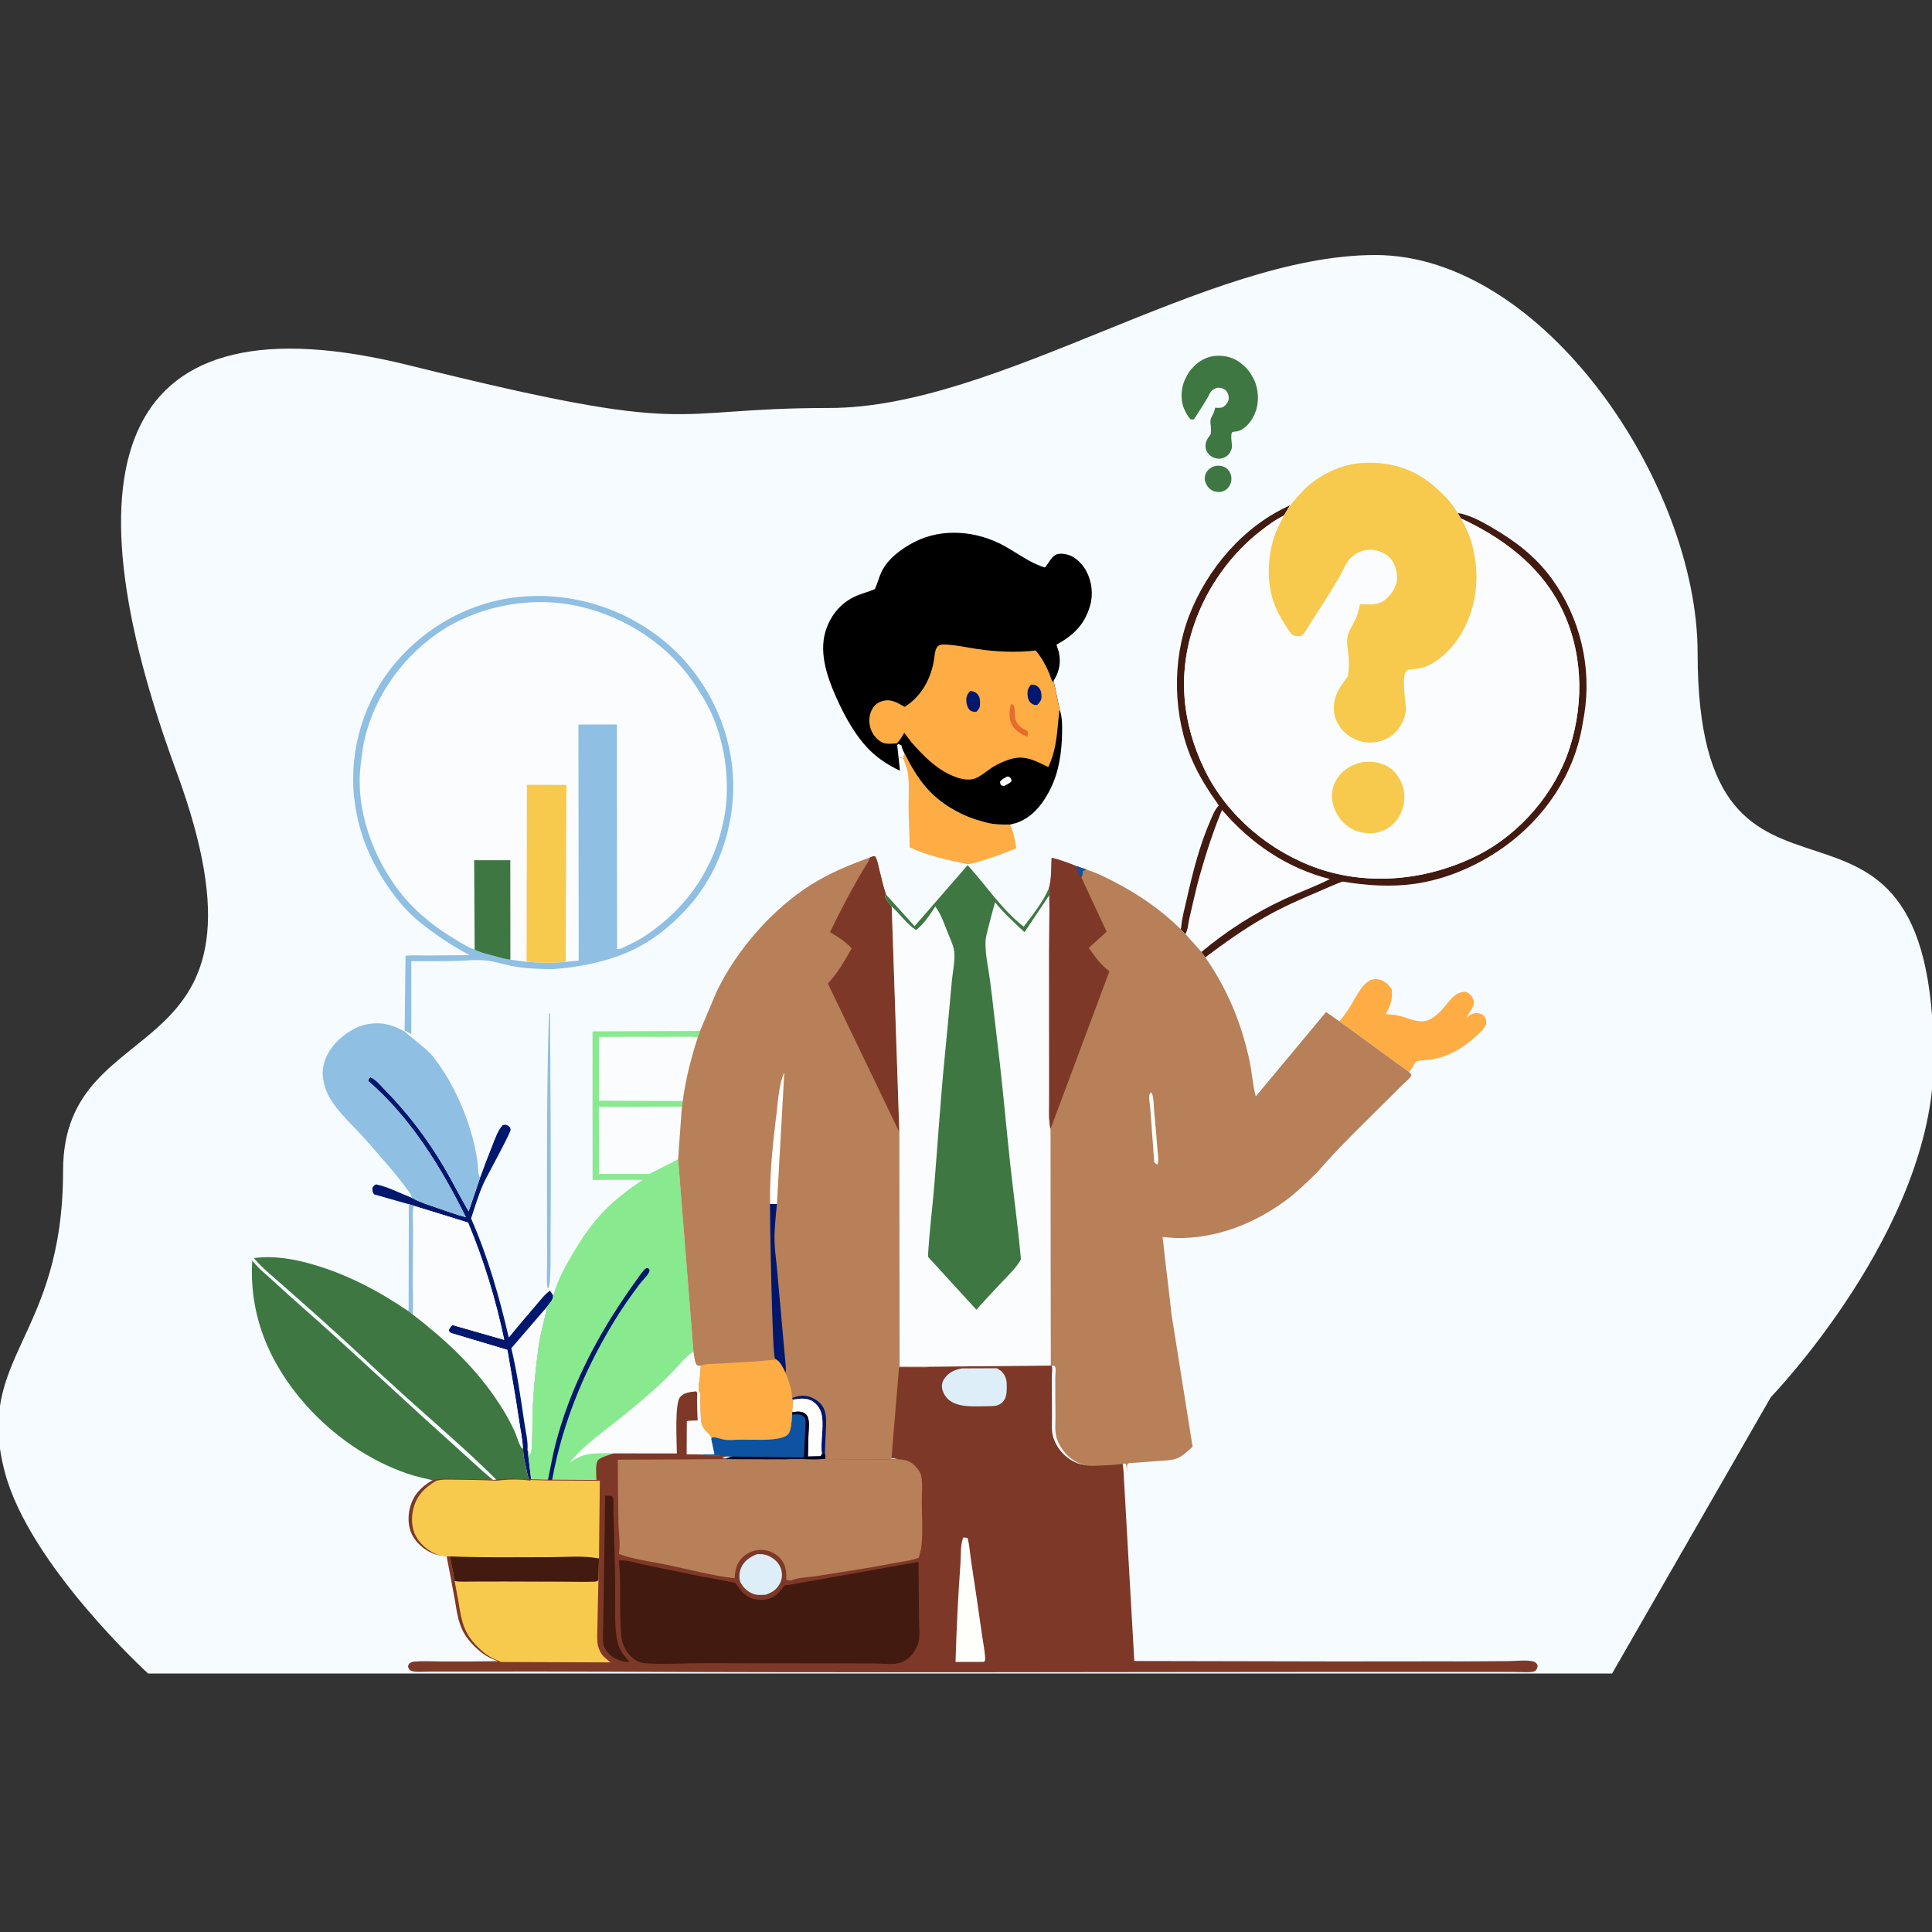<svg width="500" height="500" viewBox="0 0 500 500" fill="none" xmlns="http://www.w3.org/2000/svg">
<rect x="0" y="0" width="500" height="500" fill="#333333" stroke="none"/>
<g clip-path="url(#clip0_1882_9364)">
<path d="M45.633 199.599C16.325 119.858 29.97 75.706 105.895 94.547C181.82 113.388 170.988 105.585 214.609 105.585C258.231 105.585 312.313 66 355.935 66C399.556 66 439.341 125.332 439.341 168.959C439.341 252.315 500.421 187.138 500.421 274.391C500.421 318.018 458.309 361.554 458.309 361.554L417.206 433.111H38.341C38.341 433.111 7.748 405.226 1.293 381.156C-6.765 351.113 16.325 346.565 16.325 302.938C16.325 259.312 74.941 279.34 45.633 199.599Z" fill="#F6FBFF"/>
<path d="M141.889 333.377L141.696 333.352C141.389 331.401 141.586 329.101 141.582 327.112C141.565 322.57 141.561 318.024 141.561 313.483C141.561 296.469 141.511 279.383 142.07 262.381L142.348 262.167C142.423 281.624 142.663 301.103 142.478 320.556C142.457 322.633 142.697 332.376 141.889 333.377Z" fill="#8FBFE2"/>
<path d="M234.038 194.909C235.699 198.156 237.424 201.234 239.846 203.988C243.063 207.651 247.81 210.557 252.428 212.071L255.27 212.878C257.343 213.412 259.295 213.421 261.427 213.383C262.314 215.359 262.684 217.411 263.012 219.535C260.888 220.443 251.788 223.912 250.195 223.593C245.455 222.647 239.766 221.398 235.413 219.274C235.405 215.897 235.17 212.533 235.136 209.161C235.106 206.297 235.367 203.181 234.989 200.351C234.804 198.98 234.278 197.63 233.773 196.352L234.038 194.905V194.909Z" fill="#FEAC44"/>
<path d="M120.577 315.03C114.21 302.183 106.233 289.193 95.258 279.727C95.38 279.202 95.443 279.168 95.842 278.794C97.196 279.21 98.769 281.199 99.791 282.234C105.666 288.209 110.804 295.043 115.043 302.267C117.213 305.963 119.105 309.807 121.288 313.495L124.231 304.837C125.287 301.981 126.351 299.13 127.486 296.308C128.167 294.61 128.861 292.52 130.114 291.174C130.695 291.048 131.073 291.023 131.586 291.397C131.872 291.607 132.112 291.969 132.146 292.314C132.23 293.15 125.96 304.433 125.165 306.203C123.849 309.134 122.932 312.28 121.91 315.324C126.288 325.311 129.202 335.564 131.67 346.165C133.987 343.347 136.317 340.547 138.714 337.801C139.833 336.518 140.939 334.979 142.347 334.025L143.176 335.29C143.167 336.476 142.192 337.397 141.481 338.28C141.477 339.449 141.065 340.622 140.796 341.754C140.27 343.949 139.715 346.173 139.412 348.415C138.638 354.096 138.075 359.718 137.848 365.446C137.722 368.591 137.886 371.753 137.616 374.895C137.553 375.647 137.461 376.118 137.057 376.766L137.019 376.4C136.965 375.971 136.826 375.744 136.561 375.399L137.486 383.015L137.095 383.183C136.582 382.249 136.372 380.887 136.153 379.84C135.825 378.288 135.358 376.568 135.409 374.974L135.32 374.827C135.249 372.514 134.711 370.164 134.378 367.876C133.474 361.669 132.36 355.53 131.313 349.348L116.977 345.067C116.481 344.87 116.321 344.777 116.128 344.281C116.401 343.663 116.57 343.352 117.083 342.914L130.497 346.754C128.315 336.304 125.236 326.266 121.145 316.405L107.095 312.061L105.821 311.657L96.797 309.096C96.326 308.419 96.397 308.184 96.385 307.381C96.725 306.889 96.793 306.771 97.323 306.514C100.409 307.145 103.681 308.878 106.658 310.03C108.504 311.081 110.64 311.741 112.642 312.431C115.279 313.348 117.89 314.281 120.586 315.034L120.577 315.03Z" fill="#00176E"/>
<path d="M132.32 348.936L141.488 338.276C141.483 339.445 141.071 340.619 140.802 341.75C140.276 343.945 139.721 346.169 139.419 348.411C138.645 354.092 138.081 359.714 137.854 365.442C137.728 368.587 137.892 371.749 137.623 374.891C137.56 375.643 137.467 376.114 137.064 376.762L137.026 376.396C136.971 375.967 136.832 375.74 136.568 375.395L136.513 375.185C136.694 373.045 136.021 370.366 135.71 368.247C134.755 361.787 133.851 355.29 132.325 348.936H132.32Z" fill="#FAFCFE"/>
<path d="M346.609 264.307L346.803 264.088C347.892 262.844 348.821 261.452 349.692 260.047C350.983 257.957 352.934 253.504 355.802 253.399C357.219 253.348 358.287 253.887 359.271 254.862C359.645 255.236 359.94 255.678 360.226 256.119C360.268 257.389 360.297 258.445 359.881 259.669L359.772 260.001C359.473 260.867 359.065 261.662 358.636 262.469C359.915 262.528 361.092 262.629 362.341 262.94C364.603 263.508 367.126 264.896 369.498 264.076C370.554 263.71 371.647 262.776 372.471 262.024C374.57 260.106 376.113 256.578 379.233 256.704C379.691 256.721 380.213 257.116 380.524 257.448C380.949 257.907 381.563 258.929 381.449 259.572C381.243 260.783 380.146 262.272 379.498 263.319C380.633 262.549 381.361 261.952 382.812 262.272C383.463 262.415 384.019 262.709 384.334 263.323C384.62 263.882 384.666 264.467 384.666 265.081L383.606 266.666C380.032 270.177 376.18 273.087 371.138 274.059C369.603 274.353 368.018 274.383 366.475 274.66C365.928 275.615 365.419 276.632 364.675 277.452L346.614 264.307H346.609Z" fill="#FEAC44"/>
<path d="M105.808 311.654L107.082 312.057L121.131 316.401C125.223 326.267 128.301 336.3 130.484 346.75L117.069 342.911C116.556 343.348 116.388 343.659 116.114 344.277C116.308 344.769 116.468 344.862 116.964 345.064L131.299 349.345C132.342 355.53 133.457 361.666 134.365 367.872C134.697 370.164 135.235 372.511 135.307 374.824L135.206 374.908C134.453 374.336 133.793 371.838 133.368 370.867C131.951 367.612 130.113 364.559 128.103 361.636C122.283 353.192 114.908 346.414 106.829 340.194L105.602 339.273C105.761 338.844 105.761 338.979 105.753 338.592L105.808 311.649V311.654Z" fill="#FAFCFE"/>
<path d="M105.812 311.652L107.086 312.056C106.594 313.755 106.93 316.295 106.914 318.095C106.872 322.691 106.813 327.287 106.817 331.883C106.821 334.634 106.989 337.455 106.829 340.201L105.602 339.28C105.761 338.851 105.761 338.986 105.753 338.599L105.808 311.657L105.812 311.652Z" fill="#8FBFE2"/>
<path d="M65.279 326.198C66.675 328.103 68.782 329.722 70.506 331.333C75.577 336.059 80.846 340.546 85.977 345.206C96.464 354.726 106.784 364.427 117.343 373.872C120.816 376.976 124.164 380.18 127.747 383.161C124.378 383.031 121.01 382.951 117.637 382.934C116.182 382.926 114.177 382.791 112.801 383.283C110.358 382.711 107.827 382.194 105.451 381.378C95.405 377.943 86.153 371.484 79.126 363.565C69.757 353.006 64.413 340.458 65.279 326.198Z" fill="#3E7742"/>
<path d="M65.707 325.589C71.01 324.895 76.283 325.841 81.376 327.355C90.093 329.95 98.108 334.159 105.602 339.277L106.83 340.198C114.908 346.421 122.284 353.196 128.104 361.64C130.114 364.558 131.951 367.615 133.368 370.87C133.793 371.842 134.453 374.339 135.206 374.911L135.307 374.827L135.395 374.974C135.345 376.564 135.812 378.284 136.14 379.84C136.358 380.887 136.569 382.249 137.082 383.183C134.601 382.779 131.211 382.859 128.709 383.2C121.194 375.647 112.923 368.62 105 361.493C97.868 355.076 90.934 348.44 83.79 342.031C80.127 338.747 76.426 335.505 72.743 332.242C70.346 330.122 67.755 328.053 65.703 325.593L65.707 325.589Z" fill="#3E7742"/>
<path d="M315.429 208.437C312.809 204.754 310.429 201.066 308.6 196.907C303.571 185.464 303.259 170.944 307.763 159.287C312.448 147.164 321.918 136.058 333.907 130.764L332.292 133.426C330.051 134.515 328.099 135.986 326.14 137.509C318.427 143.501 312.338 152.143 309.138 161.365C304.66 174.258 305.879 187.151 311.821 199.329C317.595 211.154 328.722 220.481 341.102 224.749C354.621 229.408 369.735 227.705 382.375 221.364C393.376 215.843 402.531 205.166 406.269 193.425C410.13 181.306 409.583 167.714 403.59 156.411C398.056 145.97 388.561 139.018 378.015 134.14L377.228 132.749C380.336 133.257 383.275 134.876 385.967 136.436C392.123 140.002 397.43 144.018 401.652 149.838C408.96 159.91 412.001 172.714 409.991 184.993L409.52 187.664C407.375 200.494 399.726 211.717 389.234 219.198C382.481 224.013 374.39 227.562 366.131 228.731C359.987 229.602 353.671 229.177 347.573 228.168L347.452 228.147C345.332 228.9 343.335 229.85 341.266 230.725C336.48 232.747 331.724 234.858 327.208 237.436C321.821 240.51 316.88 244.055 311.922 247.76L310.913 246.385L306.754 241.759L305.534 240.455C305.677 240.106 305.673 240.211 305.698 239.904C305.892 237.516 306.561 235.216 307.082 232.882C308.634 225.985 310.379 218.95 313.209 212.453C313.827 211.032 314.336 209.568 315.433 208.441L315.429 208.437Z" fill="#421A10"/>
<path d="M316.257 209.602C323.637 218.26 333.049 224.677 344.171 227.503C340.441 229.412 336.35 230.876 332.527 232.642C324.769 236.221 317.447 240.905 310.917 246.38L306.758 241.755C307.49 240.573 307.481 239.051 307.797 237.709C308.684 233.967 309.47 230.207 310.517 226.502C312.111 220.867 314.008 215.001 316.257 209.598V209.602Z" fill="#FAFCFE"/>
<path d="M153.346 266.914L181.171 266.817L180.612 268.47C178.884 273.802 177.442 279.374 176.718 284.933L176.491 286.422L175.511 300.005L179.481 349.819C179.645 350.702 179.805 352.897 180.465 353.381L181.386 353.448C181.352 354.638 181.256 355.782 181.092 356.963C180.936 358.069 180.583 359.226 181.016 360.294C179.574 360.441 177.967 360.563 176.933 361.72C175.415 363.41 176.062 373.713 176.062 376.358L159.725 376.341C158.741 376.694 156.067 377.375 155.57 378.225C154.927 379.327 155.234 381.904 155.238 383.221L142.862 383.145H141.782L137.48 383.01L136.555 375.395C136.82 375.74 136.958 375.967 137.013 376.396L137.051 376.761C137.459 376.114 137.547 375.643 137.61 374.89C137.875 371.753 137.715 368.587 137.841 365.441C138.073 359.714 138.632 354.091 139.406 348.41C139.713 346.173 140.264 343.944 140.789 341.749C141.063 340.614 141.471 339.445 141.475 338.276C142.185 337.393 143.161 336.472 143.169 335.286C144.246 331.552 146.037 328.129 148.01 324.798C149.965 321.497 152.055 318.238 154.561 315.324C157.892 311.447 162.105 308.121 166.352 305.332L153.354 305.362L153.342 266.914H153.346Z" fill="#89E98F"/>
<path d="M141.781 383.141C142.475 379.886 143.005 376.606 143.859 373.385C147.429 359.89 153.652 347.447 161.478 335.933C162.635 334.226 163.799 332.523 165.015 330.858C165.692 329.928 166.331 328.911 167.227 328.188H167.752C167.933 328.457 168.173 328.616 168.076 328.961C167.799 329.958 166.356 331.236 165.683 332.132C163.854 334.579 162.025 337.09 160.376 339.663C151.911 352.893 145.637 367.64 142.862 383.145H141.781V383.141Z" fill="#00176E"/>
<path d="M154.977 286.485L176.494 286.422L175.515 300.005L168.055 303.819L155.023 303.81L154.981 286.489L154.977 286.485Z" fill="#FAFCFE"/>
<path d="M147.438 378.514C150.587 374.583 154.616 371.681 158.543 368.586C162.147 365.748 165.81 362.77 169.22 359.705C170.944 358.157 172.643 356.538 174.233 354.856C175.814 353.178 177.517 351.021 179.485 349.818C179.649 350.701 179.809 352.897 180.469 353.38L181.39 353.447C181.356 354.637 181.26 355.781 181.096 356.963C180.94 358.069 180.587 359.225 181.02 360.293C179.578 360.441 177.971 360.563 176.937 361.719C175.419 363.409 176.066 373.712 176.066 376.357L159.729 376.34L159.351 376.244C158.455 376.033 157.383 376.117 156.458 376.117C154.397 376.117 152.236 376.126 150.293 376.904C149.305 377.299 148.354 377.955 147.446 378.514H147.438Z" fill="#FAFCFE"/>
<path d="M155.034 268.378C160.627 268.277 166.241 268.349 171.838 268.332C173.714 268.328 175.593 268.319 177.469 268.319C178.499 268.319 179.605 268.214 180.602 268.471C178.873 273.803 177.431 279.375 176.708 284.934L154.992 284.862L155.034 268.378Z" fill="#FAFCFE"/>
<path d="M226.412 152.45C227.093 151.033 227.438 149.498 228.094 148.085C229.688 144.645 233.3 141.991 236.589 140.297C243.96 136.495 252.993 137.399 260.096 141.382C263.254 143.152 266.651 145.688 270.1 146.764L270.419 146.861C271.374 145.835 271.925 144.283 273.199 143.585C274.086 143.102 275.629 143.333 276.559 143.623C278.468 144.22 280.255 146.108 281.172 147.866C282.589 150.578 282.967 153.879 282.097 156.823C280.65 161.701 277.778 164.455 273.413 166.844L274.044 168.82C274.62 171.465 274.124 173.925 272.673 176.179L273.031 177.84L274.225 183.58C274.927 185.649 274.902 187.517 274.868 189.674C274.793 194.514 274.086 199.64 271.921 204.026C269.999 207.92 267.265 211.553 262.985 213L261.433 213.382C259.301 213.42 257.35 213.412 255.276 212.878L252.434 212.07C247.817 210.557 243.069 207.651 239.852 203.988C237.43 201.234 235.706 198.156 234.045 194.909L233.78 196.356C233.372 196.112 232.985 196.024 232.531 195.902L232.909 199.468C230.062 198.101 227.501 196.511 225.226 194.291C221.438 190.603 218.565 185.309 216.433 180.523C213.927 174.893 211.631 168.215 214.07 162.143C215.521 158.53 218.086 155.721 221.694 154.186C223.237 153.53 224.869 153.135 226.421 152.454L226.412 152.45Z" fill="black"/>
<path d="M232.532 195.903L232.195 192.787L232.515 192.572L233.255 192.833C233.423 193.603 233.68 194.212 234.046 194.91L233.781 196.357C233.373 196.113 232.986 196.025 232.532 195.903Z" fill="#FEFEFB"/>
<path d="M260.668 200.956L261.202 201.028C261.656 201.486 261.707 201.511 261.808 202.142C261.198 202.781 260.592 203.063 259.798 203.429L259.381 203.328C258.873 203.13 258.906 202.823 258.797 202.356C259.205 201.667 259.987 201.339 260.668 200.96V200.956Z" fill="#FEFEFB"/>
<path d="M234.159 182.93L234.348 182.804L234.66 182.589C238.608 179.885 240.837 175.672 241.678 171.021C241.855 170.054 241.905 168.212 242.536 167.459C243.019 166.879 243.549 166.786 244.273 166.799C247.094 166.841 250.034 167.531 252.826 167.947C257.813 168.691 263.023 168.944 268.04 168.338C269.407 169.978 270.588 172.009 271.421 173.973C271.783 174.822 271.98 175.68 272.43 176.496L272.657 176.189L273.015 177.85L274.209 183.59L274.18 183.813C273.54 189.069 273.625 193.577 271.291 198.518C267.758 196.807 265.038 195.217 261.06 196.605C259.693 197.08 258.377 197.652 257.132 198.397C255.635 199.292 253.49 201.26 251.842 201.626C249.828 202.072 247.582 201.302 245.778 200.444C241.783 198.544 238.802 195.377 235.892 192.122L234.025 189.65C233.469 190.663 232.906 191.487 232.157 192.362C231.144 192.455 229.479 192.635 228.516 192.232C227.099 191.639 225.909 190.201 225.391 188.779C224.819 187.211 224.828 185.356 225.56 183.838C226.148 182.615 227.019 181.824 228.327 181.445C230.66 180.773 232.195 181.887 234.155 182.938L234.159 182.93Z" fill="#FEAC44"/>
<path d="M261.681 182.15L262.039 182.289C262.888 182.781 262.489 185.094 262.775 186.065C263.275 187.768 264.373 188.378 265.84 189.177C266.147 189.779 265.996 190.006 265.87 190.657C264.246 189.997 262.636 189.064 261.812 187.445C261.076 185.998 261.177 183.673 261.681 182.155V182.15Z" fill="#E56D2B"/>
<path d="M266.839 177.176C267.427 177.209 268.037 177.243 268.508 177.638C269.286 178.294 269.467 179.005 269.534 180.002C269.61 181.145 269.198 181.6 268.462 182.445C267.861 182.491 267.465 182.432 266.969 182.062C266.221 181.503 265.985 180.721 265.926 179.821C265.855 178.702 266.09 178 266.843 177.18L266.839 177.176Z" fill="#00176E"/>
<path d="M251.062 178.808C251.663 178.879 252.416 179.06 252.853 179.514C253.479 180.157 253.631 180.881 253.643 181.747C253.669 183.017 253.517 183.341 252.664 184.232C252.083 184.207 251.57 184.215 251.083 183.85C250.448 183.37 250.132 182.218 250.082 181.469C250.002 180.33 250.342 179.661 251.062 178.812V178.808Z" fill="#00176E"/>
<path d="M333.906 130.759C335.302 129.14 336.698 127.391 338.292 125.974C341.925 122.744 346.934 120.301 351.824 119.876C358.986 119.254 365.596 121.02 371.109 125.784C373.275 127.656 375.865 130.217 377.223 132.744L378.01 134.136C388.556 139.014 398.052 145.965 403.586 156.406C409.578 167.71 410.125 181.301 406.264 193.42C402.526 205.161 393.371 215.838 382.371 221.359C369.734 227.701 354.616 229.408 341.097 224.745C328.713 220.476 317.59 211.149 311.816 199.324C305.87 187.146 304.655 174.253 309.133 161.36C312.338 152.138 318.427 143.497 326.135 137.504C328.094 135.982 330.046 134.51 332.287 133.421L333.902 130.759H333.906Z" fill="#FAFCFE"/>
<path d="M352.455 197.248C353.893 197.122 355.592 197.055 356.976 197.492L357.291 197.601C357.972 197.824 358.612 198.068 359.234 198.43C361.143 199.548 362.733 201.971 363.212 204.094C363.826 206.811 363.296 209.569 361.728 211.882C360.357 213.905 358.237 215.175 355.861 215.57C353.734 215.768 351.606 215.507 349.722 214.447C347.199 213.026 345.534 210.507 344.878 207.723C344.402 205.709 344.844 203.442 345.916 201.693C347.422 199.237 349.713 197.938 352.451 197.248H352.455Z" fill="#F7CA4D"/>
<path d="M333.907 130.759C335.303 129.14 336.699 127.391 338.293 125.974C341.926 122.744 346.934 120.301 351.825 119.876C358.986 119.254 365.597 121.02 371.11 125.784C373.275 127.656 375.866 130.217 377.224 132.744L378.01 134.136C380.033 137.311 381.084 140.608 381.69 144.296C382.939 151.924 381.383 159.825 376.774 166.095C374.676 168.95 371.286 172.05 367.741 172.895C366.665 173.151 365.5 173.097 364.445 173.362C362.241 173.917 363.982 181.991 363.831 183.82C363.713 185.241 363.12 186.692 362.392 187.907C361.047 190.153 358.889 191.507 356.345 192.024C353.831 192.533 351.059 191.852 348.991 190.372C347.111 189.03 345.61 186.86 345.294 184.547C344.76 180.603 346.573 177.983 348.831 175.018C349.079 173.353 349.159 171.646 349.024 169.964C348.898 168.387 348.414 166.364 348.73 164.825C349.07 163.16 350.298 161.44 350.98 159.88C351.455 158.787 351.69 157.517 351.972 156.356C354.066 156.411 356.337 156.73 358.145 155.46C359.71 154.367 361.257 152.243 361.505 150.313C361.745 148.429 361.139 146.02 359.899 144.582C358.692 143.177 356.707 142.365 354.878 142.273C352.826 142.168 350.858 143.059 349.432 144.531C348.271 145.73 347.615 147.605 346.779 149.052C344.546 152.916 342.09 156.747 339.659 160.49C338.776 161.848 337.981 163.509 336.796 164.598C336.119 164.594 335.181 164.728 334.609 164.35C333.965 163.921 333.419 162.958 332.986 162.315C331.186 159.623 329.605 156.617 328.945 153.421L328.869 153.051C327.902 148.408 328.318 143.03 329.891 138.556C330.513 136.785 331.472 135.107 332.292 133.421L333.907 130.759Z" fill="#F7CA4D"/>
<path d="M314.645 120.564C315.174 120.518 315.799 120.493 316.307 120.654L316.423 120.694C316.674 120.776 316.909 120.866 317.138 120.999C317.84 121.41 318.424 122.301 318.6 123.081C318.826 124.08 318.631 125.094 318.055 125.945C317.55 126.689 316.771 127.156 315.898 127.301C315.115 127.374 314.333 127.278 313.64 126.888C312.712 126.365 312.1 125.439 311.859 124.416C311.684 123.675 311.847 122.842 312.241 122.198C312.794 121.295 313.637 120.818 314.644 120.564H314.645Z" fill="#3E7742"/>
<path d="M307.832 96.117C308.345 95.522 308.858 94.879 309.444 94.358C310.78 93.17 312.622 92.272 314.42 92.115C317.053 91.887 319.484 92.536 321.511 94.288C322.307 94.976 323.259 95.918 323.759 96.847L324.048 97.359C324.792 98.526 325.178 99.738 325.401 101.094C325.86 103.899 325.288 106.804 323.593 109.11C322.822 110.16 321.576 111.299 320.272 111.61C319.876 111.704 319.448 111.684 319.06 111.782C318.25 111.986 318.89 114.954 318.834 115.627C318.791 116.15 318.573 116.683 318.305 117.13C317.811 117.955 317.018 118.453 316.082 118.644C315.157 118.831 314.139 118.58 313.378 118.036C312.687 117.543 312.135 116.745 312.019 115.894C311.822 114.444 312.489 113.481 313.319 112.391C313.41 111.778 313.44 111.151 313.39 110.532C313.344 109.952 313.166 109.209 313.282 108.643C313.407 108.03 313.859 107.398 314.109 106.824C314.284 106.422 314.37 105.955 314.474 105.529C315.244 105.549 316.079 105.666 316.744 105.199C317.319 104.797 317.888 104.017 317.979 103.307C318.067 102.614 317.845 101.728 317.389 101.199C316.945 100.683 316.215 100.385 315.542 100.351C314.788 100.312 314.064 100.64 313.54 101.181C313.113 101.622 312.872 102.311 312.564 102.843C311.743 104.264 310.84 105.673 309.947 107.049C309.622 107.548 309.33 108.159 308.894 108.559C308.645 108.558 308.3 108.607 308.09 108.468C307.853 108.31 307.652 107.956 307.493 107.72C306.831 106.73 306.25 105.625 306.007 104.449L305.979 104.313C305.624 102.606 305.777 100.629 306.355 98.984C306.584 98.333 306.936 97.716 307.238 97.096L307.832 96.117Z" fill="#3E7742"/>
<path d="M108.464 238.504C112.581 241.835 116.841 244.694 121.521 247.184C118.01 247.221 114.502 247.264 110.995 247.276C109.019 247.285 106.912 247.146 104.953 247.364L104.716 266.691L106.441 267.638L106.45 258.186L106.441 248.74C110.159 248.735 113.88 248.773 117.593 248.698C120.436 248.639 123.607 248.235 126.407 248.655L126.744 248.71C128.703 249.021 130.591 249.648 132.547 250.018C136.003 250.674 139.502 250.779 143.009 250.825C149.742 250.338 156.996 248.933 163.165 246.124C169.115 243.416 174.397 239.051 178.652 234.135C186.709 224.829 190.599 211.991 189.615 199.77C188.576 186.886 182.189 174.514 172.269 166.217C161.865 157.517 148.232 153.198 134.729 154.443C121.988 155.616 110.276 162.025 102.106 171.819C94.28 181.192 90.386 193.892 91.618 206.045C92.497 214.699 95.571 222.415 100.466 229.543C102.724 232.831 105.348 235.985 108.464 238.504Z" fill="#8FBFE2"/>
<path d="M112.127 273.516C110.436 271.376 106.782 268.849 104.784 266.998C103.716 266.431 102.678 265.85 101.517 265.493L101.197 265.392C97.867 264.358 94.376 264.786 91.324 266.422L90.209 267.112L89.923 267.301C86.879 269.353 84.343 272.398 83.662 276.086C83.388 277.562 83.519 279.046 83.885 280.489L83.96 280.804C85.34 286.25 91.109 290.875 94.675 294.992C98.531 299.445 102.673 303.932 106.063 308.756C106.332 309.134 106.483 309.584 106.643 310.017C108.489 311.069 110.625 311.725 112.627 312.418C115.268 313.335 117.879 314.269 120.57 315.021C114.2 302.175 106.227 289.181 95.251 279.719C95.373 279.193 95.436 279.156 95.836 278.785C97.194 279.202 98.767 281.191 99.784 282.225C105.659 288.201 110.793 295.034 115.036 302.259C117.206 305.955 119.094 309.799 121.281 313.486L124.225 304.828C123.665 303.844 123.741 302.233 123.619 301.111C123.472 299.719 123.211 298.361 122.917 296.994C121.184 288.954 117.24 279.988 112.127 273.516Z" fill="#8FBFE2"/>
<path d="M122.852 245.783C121.384 245.308 119.841 244.316 118.512 243.538C112.928 240.27 107.768 236.25 103.735 231.166C96.544 222.1 91.897 209.505 93.353 197.819L93.895 193.685C95.892 181.772 103.268 170.914 113.1 164.001C122.843 157.147 136.153 154.405 147.847 156.516C160.278 158.757 172.14 166.007 179.314 176.427C181.215 179.186 182.944 181.94 184.293 185.018C187.813 193.042 189.033 203.059 187.414 211.65C185 224.446 178.078 234.652 167.317 241.965C165.58 243.146 163.701 244.114 161.8 244.993C161.094 245.321 160.471 245.741 159.697 245.598L159.655 187.495L149.693 187.516L149.773 248.588L146.409 248.924C142.999 249.278 139.706 249.156 136.3 248.916L132.107 248.373C130.652 248.256 129.214 247.751 127.805 247.381C126.123 246.935 124.424 246.578 122.86 245.792L122.852 245.783Z" fill="#FAFCFE"/>
<path d="M122.711 222.621L132.063 222.629L132.088 248.365C130.633 248.247 129.195 247.743 127.787 247.373C126.105 246.927 124.406 246.569 122.841 245.783L122.711 222.621Z" fill="#3E7742"/>
<path d="M136.357 203.097L146.588 203.143L146.39 248.916C142.98 249.27 139.687 249.148 136.281 248.908L136.357 203.093V203.097Z" fill="#F7CA4D"/>
<path d="M271.08 353.212L272.098 353.33C272.481 353.977 272.207 355.508 272.207 356.299C272.203 359.616 272.241 362.934 272.258 366.256C272.266 367.993 272.048 370.049 272.51 371.715C273.435 375.024 276.194 377.942 279.512 378.893C280.79 379.259 282.27 379.133 283.582 379.086C285.832 379.002 288.12 378.914 290.34 378.544C290.756 379.137 290.63 379.957 290.756 380.672L293.553 429.868L346.088 429.973L374.54 429.948C379.839 429.998 385.141 429.91 390.44 429.893C392.256 429.889 395.263 429.494 396.966 430.036C397.483 430.2 397.732 430.566 397.933 431.045C397.891 431.68 397.778 431.895 397.378 432.387C397.097 432.526 396.886 432.639 396.567 432.681C395.187 432.866 393.522 432.702 392.113 432.702C388.863 432.702 385.612 432.698 382.362 432.694C371.403 432.673 360.444 432.685 349.49 432.69C285.874 432.698 222.246 432.954 158.634 432.635C146.027 432.572 133.416 432.589 120.809 432.601C117.554 432.601 114.299 432.61 111.045 432.605C109.796 432.605 108.021 432.807 106.831 432.534C106.352 432.42 105.99 432.21 105.754 431.756C105.477 431.226 105.641 431.029 105.885 430.558C106.347 430.2 106.688 430.066 107.272 430.015C109.665 429.813 112.205 429.986 114.623 429.99C119.333 429.998 124.038 429.99 128.744 429.914C128.458 429.742 128.567 429.792 128.29 429.683C127.104 429.208 126.006 428.716 124.976 427.955C122.979 426.47 120.918 424.334 119.791 422.101C118.526 419.599 118.185 416.832 117.722 414.103C117.432 412.383 117.049 410.688 116.78 408.964L115.552 402.593C113.643 402.732 111.894 402.147 110.296 401.126C108.315 399.856 106.52 397.774 106.007 395.44L105.952 395.167C105.599 393.581 105.696 391.693 106.112 390.121C106.987 386.807 109.039 384.751 111.915 383.081C113.29 382.589 115.292 382.728 116.751 382.732C120.123 382.749 123.492 382.829 126.86 382.959L127.827 382.989C130.329 382.648 133.719 382.568 136.2 382.972L136.591 382.804L140.893 382.934H141.974L154.349 383.014C154.341 381.702 154.034 379.12 154.682 378.018C155.178 377.169 157.852 376.483 158.836 376.134L175.173 376.151C175.173 373.506 174.526 363.203 176.044 361.513C177.078 360.357 178.689 360.235 180.127 360.087C180.211 360.18 180.333 360.251 180.383 360.369C180.501 360.651 180.383 361.786 180.383 362.139C180.383 363.918 180.476 365.676 180.539 367.451C180.686 368.275 180.926 368.964 181.426 369.65C182.171 370.663 183.155 370.949 183.222 372.303L184.055 376.235L180.682 376.21C181.754 376.706 183.659 376.281 184.921 376.504C186.115 376.715 187.431 376.723 188.642 376.757C188.033 376.912 187.423 377.001 186.927 377.417L202.486 377.446C208.962 377.762 215.497 377.535 221.981 377.547C224.155 377.547 226.325 377.556 228.499 377.556C229.668 377.556 230.984 377.665 232.132 377.501C231.485 377.299 230.513 377.404 229.824 377.387L231.792 353.653C233.524 353.679 235.257 353.67 236.989 353.67C237.843 353.67 238.865 353.792 239.668 353.506L271.076 353.216L271.08 353.212Z" fill="#7E3827"/>
<path d="M177.754 367.766C179.007 367.619 180.163 367.577 181.42 367.657C181.568 368.481 181.807 369.171 182.308 369.856C183.052 370.87 184.036 371.156 184.103 372.51L184.936 376.442L181.563 376.416L177.703 376.379L177.754 367.766Z" fill="#FAFCFE"/>
<path d="M195.881 402.223C196.987 402.177 197.832 402.194 198.871 402.656C200.338 403.308 201.587 404.414 202.104 405.97C202.516 407.219 202.466 408.586 201.869 409.751C201.032 411.382 199.787 412.169 198.093 412.724C197.197 412.74 196.049 412.871 195.195 412.589C193.715 412.101 192.289 410.936 191.633 409.502C191.162 408.468 191.356 406.815 191.781 405.789C192.533 403.956 194.131 402.934 195.885 402.223H195.881Z" fill="#DDEEF9"/>
<path d="M156.595 387.068L158.294 387.156C158.395 387.265 158.542 387.349 158.601 387.484C158.908 388.157 158.711 390.495 158.74 391.323C158.975 397.816 159.139 404.309 159.203 410.806C159.245 415.011 158.946 419.599 159.585 423.754L159.636 424.069C160.014 426.542 161.154 428.186 162.84 429.956L162.554 430.154C160.737 429.935 159.039 429.464 157.71 428.135C157.037 427.462 156.322 426.453 156.162 425.494C155.965 424.283 156.078 422.87 156.091 421.634C156.12 419.317 156.183 417 156.213 414.683C156.326 405.474 156.524 396.273 156.595 387.063V387.068Z" fill="#421A10"/>
<path d="M249.056 354.134L258.05 354.101L259.026 354.765C259.964 355.543 260.51 356.842 260.531 358.049C260.561 359.626 260.679 361.683 259.484 362.839C258.37 363.915 257.449 363.89 256.007 363.911C253.063 363.911 249.043 364.336 246.419 362.868C245.153 362.162 244.224 360.989 243.879 359.584C243.635 358.596 243.816 357.62 244.4 356.783C245.553 355.131 247.138 354.437 249.051 354.13L249.056 354.134Z" fill="#DDEEF9"/>
<path d="M249.324 397.885L250.38 398.011L250.502 398.419C250.943 400.177 251.044 402.187 251.326 403.991C252.318 410.353 253.223 416.703 254.139 423.074C254.286 424.1 255.178 429.066 254.909 429.747C254.858 429.873 254.753 429.974 254.673 430.088L252.537 430.109H247.289C247.541 421.619 247.945 413.099 248.567 404.621C248.71 402.712 248.488 399.567 249.324 397.885Z" fill="#FEFEFB"/>
<path d="M154.871 408.97C154.799 412.86 154.665 416.749 154.623 420.635C154.606 422.254 154.425 424.121 154.724 425.71C154.938 426.846 155.518 427.96 156.309 428.801L157.449 429.768L158.016 430.227L129.636 430.122C129.35 429.949 129.459 430 129.181 429.89C127.996 429.415 126.898 428.923 125.868 428.162C123.87 426.678 121.81 424.541 120.683 422.308C119.417 419.806 119.076 417.039 118.614 414.31C118.324 412.59 117.941 410.896 117.672 409.172C119.19 409.415 120.805 409.306 122.34 409.298C124.993 409.289 127.647 409.268 130.3 409.281C135.506 409.298 140.708 409.319 145.914 409.331C148.529 409.336 151.187 409.449 153.798 409.331C154.248 409.31 154.484 409.201 154.867 408.978L154.871 408.97Z" fill="#F7CA4D"/>
<path d="M137.48 383.011L141.782 383.142H142.862L155.238 383.222L155.015 403.289L154.872 408.97C154.49 409.193 154.254 409.302 153.804 409.323C151.193 409.445 148.535 409.332 145.92 409.323C140.714 409.311 135.512 409.29 130.306 409.273C127.652 409.264 124.999 409.281 122.345 409.29C120.811 409.294 119.196 409.403 117.678 409.163L116.45 402.793C114.541 402.931 112.791 402.347 111.193 401.325C109.213 400.055 107.417 397.973 106.904 395.64L106.849 395.366C106.496 393.781 106.593 391.893 107.009 390.32C107.884 387.006 109.936 384.95 112.812 383.281C114.187 382.789 116.189 382.927 117.648 382.932C121.021 382.948 124.389 383.028 127.758 383.159L128.725 383.188C131.227 382.848 134.616 382.768 137.097 383.171L137.488 383.003L137.48 383.011Z" fill="#F7CA4D"/>
<path d="M116.445 402.795C125.02 403.148 133.632 403.001 142.21 402.997C146.176 402.997 150.869 402.551 154.721 403.283H155.011L154.868 408.968C154.485 409.191 154.25 409.301 153.8 409.322C151.188 409.444 148.531 409.33 145.915 409.322C140.709 409.309 135.507 409.288 130.301 409.271C127.648 409.263 124.994 409.28 122.341 409.288C120.806 409.292 119.191 409.402 117.673 409.162L116.445 402.791V402.795Z" fill="#421A10"/>
<path d="M160.156 403.898C161.607 403.503 164.58 404.487 166.144 404.81C170.535 405.71 174.916 406.656 179.307 407.548C182.986 408.296 186.708 408.852 190.362 409.701C191.745 411.762 192.978 413.46 195.61 413.923C197.343 414.23 199.332 413.961 200.736 412.867C201.657 412.153 202.406 411.19 203.074 410.248C203.772 410.201 204.479 410.189 205.156 410L237.712 404.222C237.763 409.007 237.805 413.788 237.821 418.574C237.83 420.55 238.137 423.141 237.691 425.046C237.46 426.038 236.791 427.165 236.211 427.998C235.328 429.263 233.637 430.285 232.107 430.529C230.269 430.819 228.032 430.5 226.156 430.491C221.19 430.474 216.224 430.483 211.257 430.479C201.35 430.479 191.438 430.437 181.527 430.437C176.603 430.437 171.498 430.815 166.603 430.411C165.48 430.319 164.58 429.764 163.722 429.057C162.49 428.044 161.557 426.581 161.115 425.05C160.631 423.376 160.652 421.32 160.581 419.583C160.362 414.491 160.724 409.188 160.19 404.129L160.165 403.898H160.156Z" fill="#421A10"/>
<path d="M187.809 377.62L203.368 377.65C209.844 377.965 216.379 377.738 222.863 377.75C225.037 377.75 227.207 377.759 229.381 377.759C230.55 377.759 231.866 377.868 233.014 377.704C234.902 377.898 235.937 378.327 237.224 379.832C237.737 380.433 238.258 381.211 238.418 382.002C238.822 383.991 238.552 386.632 238.561 388.705C238.573 392.351 238.851 396.236 238.498 399.861C238.388 400.959 238.069 402.065 237.783 403.129C235.685 403.928 233.359 404.155 231.16 404.584C224.528 405.87 217.834 406.85 211.16 407.906C209.306 408.2 206.311 408.246 204.68 409.071L203.486 408.873C203.544 406.993 203.448 405.214 202.245 403.684C201.147 402.283 199.386 401.274 197.607 401.135C195.635 400.984 193.826 401.573 192.346 402.885C190.614 404.42 190.248 406.278 190.117 408.452C184.264 407.75 178.259 406.173 172.477 404.945C168.465 404.096 163.986 403.616 160.16 402.157C160.631 399.697 160.101 396.611 160.05 394.062C159.941 388.633 159.912 383.205 159.891 377.772L187.809 377.629V377.62Z" fill="#B78059"/>
<path d="M225.155 221.927C225.701 221.687 225.878 221.553 226.483 221.629C227.093 222.608 227.295 224.021 227.573 225.144C228.098 227.284 228.586 229.412 229.276 231.511L236.689 239.711L250.423 223.92C255.179 229.156 259.305 235.493 264.927 239.828C267.185 236.881 269.969 233.365 271.416 229.972C271.71 230.741 271.685 230.88 271.55 231.658C271.651 236.557 271.512 241.473 271.508 246.376C271.504 255.875 271.533 265.375 271.525 274.874C271.525 278.276 271.521 281.678 271.525 285.08C271.525 287.401 271.348 289.887 271.878 292.153L271.954 353.41L240.545 353.7C239.742 353.986 238.72 353.864 237.867 353.864C236.134 353.864 234.402 353.877 232.669 353.847L230.701 377.581C231.391 377.598 232.362 377.493 233.01 377.695C231.858 377.859 230.541 377.754 229.377 377.749C227.202 377.749 225.033 377.745 222.859 377.741C216.374 377.733 209.839 377.956 203.363 377.64L187.804 377.611C188.301 377.199 188.906 377.106 189.52 376.95C188.305 376.917 186.993 376.908 185.798 376.698C184.537 376.475 182.636 376.9 181.56 376.404L184.932 376.429L184.1 372.497C184.032 371.143 183.044 370.861 182.304 369.844C181.804 369.158 181.564 368.469 181.417 367.644C181.354 365.87 181.261 364.112 181.261 362.333C181.261 361.98 181.383 360.84 181.261 360.563C181.211 360.445 181.093 360.374 181.005 360.281C180.576 359.213 180.929 358.057 181.08 356.951C181.244 355.773 181.341 354.625 181.375 353.435L180.454 353.368C179.793 352.884 179.634 350.689 179.47 349.806L175.5 299.992L176.48 286.409L176.707 284.92C177.43 279.361 178.868 273.785 180.601 268.457L181.16 266.805L185.433 256.679C190.597 245.897 199.94 235.148 210.13 228.815C214.78 225.922 220.003 223.744 225.155 221.914V221.927Z" fill="#B78059"/>
<path d="M205 361.841C206.48 361.185 208.133 360.975 209.689 361.539C211.123 362.06 212.561 363.124 213.2 364.529C213.974 366.232 213.81 368.027 213.743 369.848C213.667 371.942 213.579 374.041 213.482 376.135L212.712 376.316C212.288 373.149 213.2 369.743 212.725 366.539C212.489 364.962 211.77 363.713 210.45 362.767C208.928 361.677 206.897 361.917 205.151 362.245L205 361.846V361.841Z" fill="#00176E"/>
<path d="M199.292 311.577C199.178 303.7 200.019 295.761 200.982 287.956C201.373 284.785 201.625 280.442 202.979 277.527L201.07 311.614L199.292 311.577Z" fill="#FEFEFB"/>
<path d="M205.156 362.241C206.901 361.913 208.928 361.673 210.455 362.762C211.775 363.709 212.494 364.958 212.73 366.534C213.205 369.739 212.292 373.141 212.717 376.311L212.343 376.879L209.067 376.955L209.231 371.051C209.281 369.575 209.698 367.056 208.537 365.996C207.553 365.092 206.254 365.357 205.047 365.449L205.156 362.245V362.241Z" fill="#FEFEFB"/>
<path d="M199.284 311.577L201.063 311.615C200.773 314.723 200.407 317.847 200.445 320.971C200.474 323.373 200.857 325.791 201.067 328.188C201.534 333.473 202.018 338.759 202.493 344.045C202.711 346.48 202.93 348.919 203.144 351.354C203.262 352.674 203.531 354.016 203.3 355.336C202.8 354.251 201.933 352.363 200.836 351.833C200.739 351.728 200.621 351.644 200.546 351.522C199.848 350.357 199.234 315.265 199.284 311.581V311.577Z" fill="#00176E"/>
<path d="M205.044 365.449C206.255 365.357 207.55 365.092 208.534 365.996C209.694 367.06 209.274 369.579 209.228 371.051L209.064 376.955L212.339 376.879L212.714 376.311L213.483 376.13L213.622 377.518C210.262 377.93 206.751 377.341 203.374 377.644L187.815 377.615C188.311 377.203 188.917 377.11 189.531 376.955C188.315 376.921 187.003 376.913 185.809 376.702C184.548 376.479 182.647 376.904 181.57 376.408L184.943 376.433L184.11 372.501L184.249 372.026C185.094 371.791 186.339 372.333 187.197 372.518C188.576 372.817 190.296 372.577 191.722 372.564C194.846 372.539 198.219 372.821 201.288 372.287C202.096 372.144 203.21 371.866 203.845 371.307C204.863 370.411 204.863 367.417 205.014 366.101L205.052 365.445L205.044 365.449Z" fill="#0D53A2"/>
<path d="M205.049 365.449C206.26 365.357 207.555 365.092 208.539 365.996C209.7 367.06 209.279 369.579 209.233 371.051L209.069 376.955L212.345 376.879L212.719 376.311L213.489 376.13L213.627 377.518C210.267 377.93 206.756 377.341 203.379 377.644L187.82 377.615C188.317 377.203 188.922 377.11 189.536 376.955L208.051 377.194L208.493 368.023C208.472 367.379 208.384 366.972 207.879 366.526C207.084 365.828 205.991 366.042 205.019 366.101L205.057 365.445L205.049 365.449Z" fill="#01011A"/>
<path d="M200.829 351.833C201.927 352.363 202.793 354.251 203.294 355.336C204.114 357.38 204.992 359.617 204.997 361.846L205.148 362.245L205.039 365.45L205.001 366.106C204.845 367.422 204.849 370.416 203.832 371.312C203.197 371.867 202.082 372.148 201.275 372.291C198.205 372.825 194.833 372.548 191.708 372.569C190.287 372.577 188.563 372.817 187.184 372.523C186.326 372.338 185.081 371.795 184.236 372.031L184.097 372.506C184.03 371.152 183.042 370.87 182.301 369.852C181.801 369.167 181.561 368.477 181.414 367.653C181.351 365.879 181.259 364.121 181.259 362.342C181.259 361.989 181.38 360.849 181.259 360.572C181.208 360.454 181.09 360.382 181.002 360.29C180.573 359.222 180.926 358.065 181.078 356.959C181.242 355.782 181.338 354.634 181.372 353.444C182.68 352.847 185.06 352.981 186.536 352.876C191.263 352.536 196.124 352.418 200.821 351.829L200.829 351.833Z" fill="#FEAC44"/>
<path d="M225.167 221.927C225.713 221.687 225.89 221.553 226.495 221.629C227.105 222.608 227.307 224.021 227.585 225.144C228.11 227.284 228.598 229.412 229.288 231.511C229.183 231.872 229.01 232.074 229.204 232.415C229.662 233.226 230.183 233.882 230.781 234.589L232.757 293.015L214.25 254.538C216.845 251.754 218.59 248.722 220.415 245.413C218.733 243.647 216.916 242.469 214.809 241.262C216.706 237.301 218.682 233.42 220.823 229.585C221.727 227.966 222.631 226.334 223.594 224.749C224.149 223.836 224.855 222.962 225.167 221.931V221.927Z" fill="#7E3827"/>
<path d="M250.429 223.92C255.185 229.156 259.31 235.493 264.932 239.828C267.191 236.881 269.974 233.365 271.421 229.971C271.715 230.741 271.69 230.88 271.556 231.658C271.656 236.557 271.518 241.473 271.513 246.376C271.509 255.875 271.539 265.375 271.53 274.874C271.53 278.276 271.526 281.678 271.53 285.08C271.53 287.401 271.354 289.887 271.884 292.153L271.959 353.41L240.551 353.7L232.813 353.679L232.75 293.011L230.774 234.585C230.173 233.878 229.655 233.222 229.197 232.41C229.003 232.07 229.176 231.868 229.281 231.506L236.695 239.706L250.429 223.916V223.92Z" fill="#FAFCFE"/>
<path d="M250.437 223.922C255.193 229.157 259.319 235.494 264.941 239.83C267.199 236.882 269.983 233.367 271.429 229.973C271.724 230.743 271.699 230.881 271.564 231.659L265.134 241.256C262.544 238.787 259.743 236.306 257.523 233.484C256.922 235.625 256.333 237.769 255.803 239.927C255.479 241.226 255.071 242.589 255.042 243.938C254.979 247.084 255.824 250.684 256.228 253.825C256.964 259.531 257.565 265.254 258.263 270.965C259.487 280.965 260.328 290.998 261.417 301.011C262.321 309.32 263.469 317.575 264.218 325.91C263.099 328 261.068 329.926 259.44 331.65C257.165 334.064 254.89 336.473 252.687 338.954L240.16 325.254C240.463 319.038 241.304 312.794 241.808 306.583C242.712 295.49 243.419 284.354 244.516 273.282C245.16 266.81 245.757 260.334 246.341 253.854C246.56 251.419 247.304 248.245 246.892 245.869C246.64 244.409 245.875 242.858 245.32 241.491C244.369 239.14 243.583 236.647 242.061 234.595C240.643 236.764 239.138 239.111 237.056 240.705C234.613 239.103 232.935 236.537 230.774 234.59C230.173 233.884 229.655 233.228 229.197 232.416C229.003 232.076 229.176 231.874 229.281 231.512L236.695 239.712L250.429 223.922H250.437Z" fill="#3E7742"/>
<path d="M272.152 222.003C274.326 222.453 276.564 223.361 278.633 224.173L281.105 225.026C283.771 225.851 286.513 227.226 288.981 228.529C294.999 231.704 300.693 235.649 305.529 240.451L306.748 241.755L310.907 246.38L311.916 247.755C317.564 255.775 321.29 264.79 323.342 274.382C324.006 277.486 324.17 280.694 324.99 283.752L343.178 261.914L346.613 264.307L364.674 277.452L365.272 278.15C365.238 278.335 365.234 278.436 365.116 278.609C364.649 279.303 363.703 280.022 363.097 280.619C361.647 282.04 360.209 283.474 358.77 284.908C352.828 290.846 346.638 296.741 341.146 303.104L340.432 303.84C338.119 306.073 335.793 308.377 333.224 310.32C324.906 316.606 314.831 320.58 304.347 320.412L300.878 320.143L301.853 328.768L301.975 329.643L303.039 338.772L303.174 340.109L308.645 374.415C307.526 375.382 306.315 376.623 304.978 377.27C303.531 377.968 301.555 377.981 299.97 378.09C297.77 378.242 295.575 378.427 293.38 378.586C292.446 378.654 291.706 378.406 291.656 379.503V380.878C291.526 380.163 291.656 379.339 291.235 378.75C289.011 379.12 286.727 379.209 284.478 379.293C283.161 379.343 281.681 379.465 280.407 379.099C277.089 378.149 274.331 375.231 273.406 371.921C272.939 370.256 273.162 368.2 273.153 366.463C273.136 363.145 273.099 359.827 273.103 356.505C273.103 355.719 273.376 354.188 272.993 353.536L271.976 353.419L271.9 292.162C271.366 289.895 271.547 287.414 271.547 285.089C271.547 281.687 271.547 278.285 271.547 274.883C271.555 265.383 271.526 255.884 271.53 246.384C271.53 241.481 271.673 236.565 271.572 231.666C271.707 230.888 271.732 230.75 271.438 229.98C272.178 227.566 272.043 224.53 272.165 222.011L272.152 222.003Z" fill="#B78059"/>
<path d="M297.801 282.708C298.112 282.969 298.099 282.877 298.2 283.196C298.621 284.538 298.57 286.308 298.705 287.725C299.02 291.085 299.331 294.441 299.575 297.805C299.655 298.907 300 300.441 299.483 301.434L298.717 300.786C298.398 296.173 298.015 291.569 297.7 286.956C297.637 286.051 297.271 284.218 297.46 283.402C297.519 283.15 297.687 282.935 297.805 282.704L297.801 282.708Z" fill="#FEFEFB"/>
<path d="M272.154 222.003C274.328 222.453 276.565 223.361 278.634 224.173L281.106 225.026L280.905 225.144C280.564 225.321 280.686 225.262 280.232 225.304L280.211 225.573C280.16 226.116 280.177 226.595 279.832 227.045L286.401 241.115L281.775 245.312C283.377 247.575 284.845 249.707 287.12 251.355L271.884 292.153C271.35 289.887 271.531 287.406 271.531 285.08C271.531 281.678 271.531 278.276 271.531 274.874C271.54 265.375 271.51 255.876 271.514 246.376C271.514 241.473 271.657 236.557 271.556 231.658C271.691 230.88 271.716 230.741 271.422 229.972C272.162 227.558 272.027 224.522 272.149 222.003H272.154Z" fill="#7E3827"/>
<path d="M279.84 227.045C279.381 226.225 278.423 225.085 278.641 224.177L281.114 225.03L280.912 225.148C280.571 225.325 280.693 225.266 280.239 225.308L280.218 225.577C280.168 226.12 280.185 226.599 279.84 227.049V227.045Z" fill="#0D53A2"/>
</g>
<defs>
<clipPath id="clip0_1882_9364">
<rect width="500" height="500" fill="white"/>
</clipPath>
</defs>
</svg>
